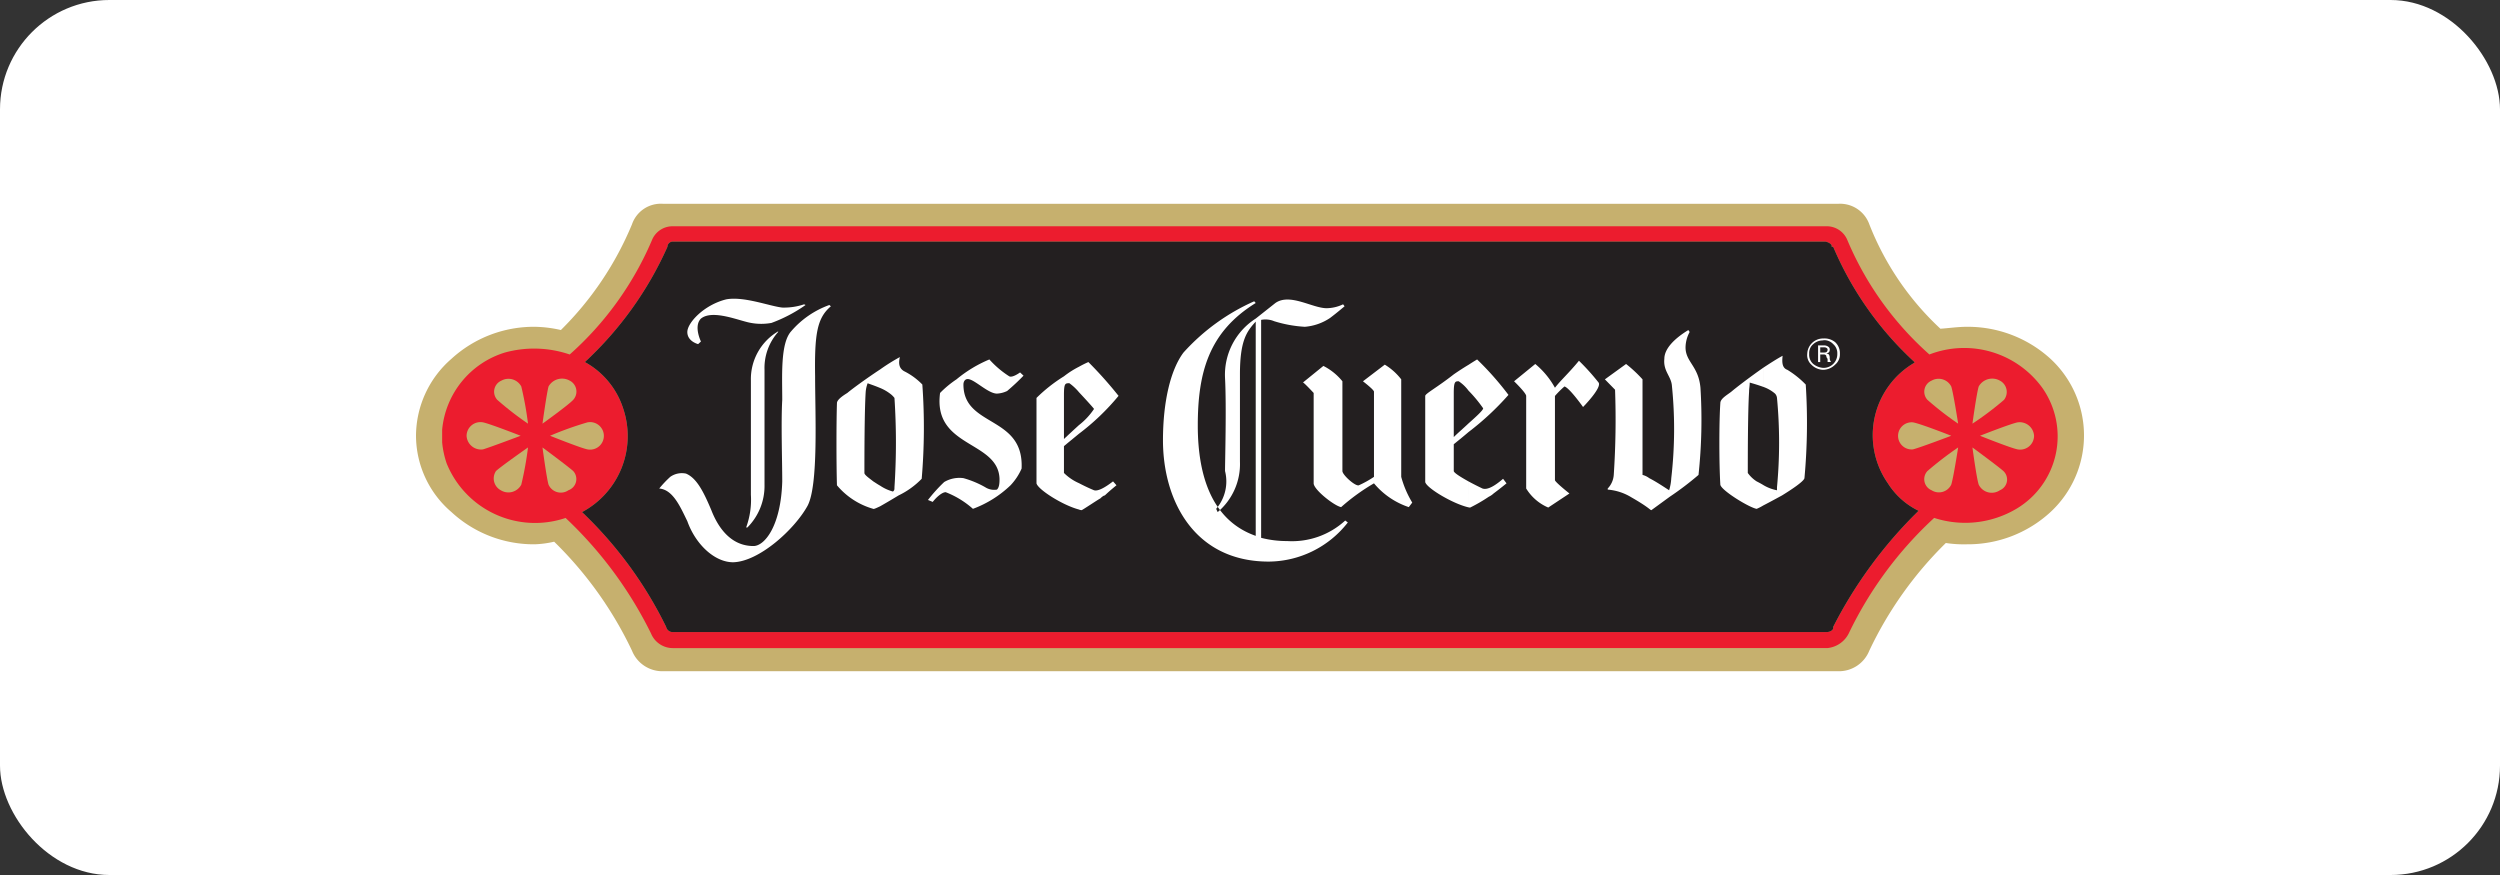 <svg xmlns="http://www.w3.org/2000/svg" viewBox="0 0 171.429 60"><rect x="0" y="0" width="171.429" height="60" fill="#333333" stroke="none"/><defs><style>.cls-1,.cls-5{fill:#fff;}.cls-2{fill:#c6b06e;}.cls-2,.cls-3,.cls-4,.cls-5{fill-rule:evenodd;}.cls-3{fill:#ec1c2e;}.cls-4{fill:#231f20;}</style></defs><g id="Layer_2" data-name="Layer 2"><g id="Arte"><rect class="cls-1" width="171.429" height="60" rx="7.5"/><path class="cls-2" d="M28.526,29.881a6.911,6.911,0,0,0,2.431,5.233,8.306,8.306,0,0,0,5.723,2.209,6.871,6.871,0,0,0,1.319-.178,25.984,25.984,0,0,1,5.337,7.472,2.244,2.244,0,0,0,2.194,1.408H125.987a2.244,2.244,0,0,0,2.194-1.408,25.795,25.795,0,0,1,5.248-7.383,8.052,8.052,0,0,0,1.453.089,8.36,8.36,0,0,0,5.723-2.209,7.159,7.159,0,0,0,0-10.511,8.417,8.417,0,0,0-5.723-2.194c-.608,0-1.216.089-1.823.133a19.45,19.45,0,0,1-4.877-7.161,2.128,2.128,0,0,0-2.105-1.408H45.442a2.091,2.091,0,0,0-2.105,1.408,22.064,22.064,0,0,1-4.877,7.25,8.463,8.463,0,0,0-1.779-.222,8.363,8.363,0,0,0-5.723,2.194A7.026,7.026,0,0,0,28.526,29.881Z"/><path class="cls-2" d="M138.262,34.892a6.884,6.884,0,0,1-5.634.623,26.096,26.096,0,0,0-5.856,7.917,1.839,1.839,0,0,1-1.453,1.008H46.153a1.619,1.619,0,0,1-1.512-1.008,27.609,27.609,0,0,0-5.856-7.917h0a6.544,6.544,0,0,1-8.154-3.736,5.982,5.982,0,0,1,3.988-7.605,7.55,7.55,0,0,1,4.448.133,22.017,22.017,0,0,0,5.634-7.828,1.521,1.521,0,0,1,1.453-.964h79.078a1.529,1.529,0,0,1,1.453.964,21.778,21.778,0,0,0,5.619,7.828,6.616,6.616,0,0,1,7.739,2.283A5.778,5.778,0,0,1,138.262,34.892Z"/><path class="cls-3" d="M140.041,26.59a6.616,6.616,0,0,0-7.739-2.283,21.778,21.778,0,0,1-5.619-7.828,1.529,1.529,0,0,0-1.453-.964H85.722v1.053h39.465c.371.089.415.267.415.267v.089h.104a22.817,22.817,0,0,0,5.574,7.902v.044a5.751,5.751,0,0,0-1.823,8.272,5.122,5.122,0,0,0,2.105,1.883,30.495,30.495,0,0,0-5.856,7.961v.089c0,.089-.148.267-.474.267H85.722v1.097h39.598a1.839,1.839,0,0,0,1.453-1.008,26.096,26.096,0,0,1,5.856-7.917,6.884,6.884,0,0,0,5.634-.623A5.778,5.778,0,0,0,140.041,26.59ZM85.722,15.516H46.153a1.521,1.521,0,0,0-1.453.964,22.017,22.017,0,0,1-5.634,7.828,7.55,7.55,0,0,0-4.448-.133,6.12,6.12,0,0,0-4.299,5.293v.86a6.202,6.202,0,0,0,.311,1.453,6.544,6.544,0,0,0,8.154,3.736h0a27.609,27.609,0,0,1,5.856,7.917,1.619,1.619,0,0,0,1.512,1.008H85.722V43.343H46.153a.458.458,0,0,1-.474-.356,27.576,27.576,0,0,0-5.767-7.872,5.906,5.906,0,0,0,2.817-7.116,5.58,5.58,0,0,0-2.624-3.173,24.234,24.234,0,0,0,5.663-7.902.363.363,0,0,1,.385-.356H85.722Z"/><path class="cls-4" d="M129.456,33.143a5.751,5.751,0,0,1,1.823-8.272V24.826a22.817,22.817,0,0,1-5.574-7.902h-.104v-.089s-.044-.178-.415-.267H46.153a.363.363,0,0,0-.385.356A24.234,24.234,0,0,1,40.105,24.826a5.58,5.58,0,0,1,2.624,3.173,5.906,5.906,0,0,1-2.817,7.116,27.576,27.576,0,0,1,5.767,7.872.458.458,0,0,0,.474.356h79.078c.326,0,.474-.178.474-.267h0v-.089a30.495,30.495,0,0,1,5.856-7.961A5.122,5.122,0,0,1,129.456,33.143Z"/><path class="cls-2" d="M36.206,29.051a21.415,21.415,0,0,1-2.105-1.631A.826.826,0,0,1,34.382,26.101a.998.998,0,0,1,1.364.4A22.854,22.854,0,0,1,36.206,29.051Z"/><path class="cls-2" d="M35.701,29.881s-2.12.801-2.58.934a.991.991,0,0,1-1.127-.934.95.95,0,0,1,1.127-.919C33.581,29.051,35.701,29.881,35.701,29.881Z"/><path class="cls-2" d="M36.206,30.682a22.854,22.854,0,0,1-.46,2.55.997.997,0,0,1-1.408.385.917.917,0,0,1-.326-1.319C34.382,31.957,36.206,30.682,36.206,30.682Z"/><path class="cls-2" d="M37.199,30.682s1.779,1.319,2.105,1.616a.813.813,0,0,1-.326,1.319.92.92,0,0,1-1.364-.385C37.48,32.787,37.199,30.682,37.199,30.682Z"/><path class="cls-2" d="M37.718,29.881a22.738,22.738,0,0,1,2.565-.919.944.944,0,1,1,0,1.853C39.823,30.726,37.718,29.881,37.718,29.881Z"/><path class="cls-2" d="M37.199,29.051s.282-2.061.415-2.55a1.066,1.066,0,0,1,1.453-.4.84.84,0,0,1,.237,1.319C38.978,27.776,37.199,29.051,37.199,29.051Z"/><path class="cls-2" d="M134.274,29.051a21.415,21.415,0,0,1-2.105-1.631.826.826,0,0,1,.282-1.319.976.976,0,0,1,1.349.4C133.948,26.946,134.274,29.051,134.274,29.051Z"/><path class="cls-2" d="M133.8,29.881s-2.105.801-2.624.934a.931.931,0,1,1,0-1.853C131.695,29.051,133.8,29.881,133.8,29.881Z"/><path class="cls-2" d="M134.274,30.682s-.326,2.105-.474,2.55a.939.939,0,0,1-1.349.385.823.823,0,0,1-.282-1.319A23.389,23.389,0,0,1,134.274,30.682Z"/><path class="cls-2" d="M135.253,30.682s1.794,1.319,2.12,1.616a.794.794,0,0,1-.237,1.319.994.994,0,0,1-1.453-.385C135.534,32.787,135.253,30.682,135.253,30.682Z"/><path class="cls-2" d="M135.772,29.881s2.105-.83,2.58-.919a.989.989,0,0,1,1.127.919.952.952,0,0,1-1.127.934C137.877,30.726,135.772,29.881,135.772,29.881Z"/><path class="cls-2" d="M135.253,29.051s.282-2.061.43-2.55a1.066,1.066,0,0,1,1.453-.4.877.877,0,0,1,.282,1.319A21.055,21.055,0,0,1,135.253,29.051Z"/><path class="cls-5" d="M125.038,25.36a1.196,1.196,0,0,0,.801-.356.912.912,0,0,0,.326-.741,1.031,1.031,0,0,0-.326-.801,1.15,1.15,0,0,0-.801-.252h-.015v.133l.015-.015a.839.839,0,0,1,.667.267.827.827,0,0,1,.282.667.94.94,0,0,1-.949.964h-.015v.133Zm-.015-2.15a1.086,1.086,0,0,0-1.097,1.053.875.875,0,0,0,.282.741,1.182,1.182,0,0,0,.815.356v-.133a1.23,1.23,0,0,1-.682-.267.839.839,0,0,1-.282-.697.784.784,0,0,1,.282-.667.966.966,0,0,1,.682-.252Z"/><path class="cls-5" d="M125.068,23.684h.03c.133,0,.371.089.371.267s-.044.222-.237.311h0c.193,0,.193.044.237.222a.46.46,0,0,0,.089.341h-.237v-.222a.298.298,0,0,1-.089-.208.186.186,0,0,0-.163-.089v-.133h.03c.133,0,.222-.044.222-.222,0-.044-.089-.133-.222-.133h-.03Zm-.252.623V24.826h-.148V23.684h.4v.133h-.252v.356h.252v.133h-.252Z"/><path class="cls-5" d="M89.339,26.234c0-.089.741.712.741.712v6.197c0,.43,1.408,1.542,1.883,1.631a14.012,14.012,0,0,1,2.253-1.631,5.275,5.275,0,0,0,2.387,1.631l.237-.311a6.865,6.865,0,0,1-.756-1.764V26.012a4.132,4.132,0,0,0-1.127-1.008l-1.497,1.142s.756.578.756.712v5.841a6.94,6.94,0,0,1-1.038.578c-.237.089-1.127-.712-1.127-.978V26.145a4.003,4.003,0,0,0-1.305-1.053Z"/><path class="cls-5" d="M66.479,26.012c.474.133,1.319.978,1.883.978a1.817,1.817,0,0,0,.697-.178A14.631,14.631,0,0,0,70.185,25.76l-.237-.222s-.519.385-.741.267A6.537,6.537,0,0,1,67.843,24.648,8.873,8.873,0,0,0,65.589,26.012a6.956,6.956,0,0,0-1.127.934c-.504,3.78,3.988,3.247,4.077,5.886,0,.222,0,.578-.178.741a1.131,1.131,0,0,1-.801-.163,6.601,6.601,0,0,0-1.497-.623A2.052,2.052,0,0,0,64.744,33.054a11.008,11.008,0,0,0-1.112,1.23l.326.133c.282-.356.652-.667.89-.667a6.157,6.157,0,0,1,1.868,1.142,7.491,7.491,0,0,0,2.58-1.616,4.02,4.02,0,0,0,.756-1.142c.178-3.662-3.988-2.817-3.988-5.767C66.063,26.145,66.197,25.923,66.479,26.012Z"/><path class="cls-5" d="M61.987,25.449c-.371-.222-.371-.578-.282-.964a13.392,13.392,0,0,0-1.349.845v1.275a3.07,3.07,0,0,1,.786.474,1.649,1.649,0,0,1,.193.208,46.876,46.876,0,0,1,0,6.123c0,.163,0,.208-.104.296a2.957,2.957,0,0,1-.875-.4v1.408c.504-.282,1.26-.741,1.26-.741h0a5.569,5.569,0,0,0,1.586-1.142,41.212,41.212,0,0,0,.044-6.464A4.566,4.566,0,0,0,61.987,25.449Zm-1.631-.119c-.993.652-2.016,1.408-2.253,1.616-.341.208-.712.474-.712.697-.044,1.275-.044,4.225,0,5.634a5.047,5.047,0,0,0,2.491,1.616c.03.03.222-.059.474-.178V33.306c-.163-.089-.311-.193-.474-.296-.282-.222-.608-.445-.608-.578,0-.919,0-4.21.089-5.574a2.207,2.207,0,0,1,.133-.578c.237.089.549.193.86.326Z"/><path class="cls-5" d="M122.562,25.36c-.371-.133-.371-.534-.326-.964-.385.208-.845.504-1.319.815V26.531a2.53,2.53,0,0,1,.801.46.518.518,0,0,1,.133.297,32.491,32.491,0,0,1,0,6.123v.208a2.839,2.839,0,0,1-.934-.356v1.394c.519-.267,1.275-.682,1.275-.682h0c.652-.4,1.497-.964,1.542-1.186a41.254,41.254,0,0,0,.089-6.419A6.357,6.357,0,0,0,122.562,25.36Zm-1.646-.148c-.934.652-1.883,1.379-2.194,1.646-.282.222-.756.474-.756.786-.089,1.275-.089,4.136,0,5.589.044.385,1.972,1.571,2.491,1.66a3.256,3.256,0,0,0,.46-.237V33.262c-.148-.089-.311-.178-.46-.252a2.216,2.216,0,0,1-.608-.578c0-1.008,0-4.21.089-5.574,0-.222.044-.4.044-.623.267.074.608.178.934.296Z"/><path class="cls-5" d="M54.248,22.721C53.507,23.551,53.64,25.76,53.64,27.42c-.089,1.542,0,4.181,0,5.589-.089,3.069-1.216,4.433-1.972,4.433-1.631,0-2.476-1.394-2.891-2.461-.519-1.23-.993-2.194-1.735-2.505a1.378,1.378,0,0,0-1.082.222,7.317,7.317,0,0,0-.756.801c.949.074,1.453,1.275,1.927,2.239.563,1.586,1.868,2.817,3.143,2.817,1.779-.044,4.21-2.253,5.1-3.869.756-1.408.519-6.33.519-8.88-.044-2.906.133-4.003,1.082-4.803l-.104-.089A6.207,6.207,0,0,0,54.248,22.721Z"/><path class="cls-5" d="M51.253,36.167a4.037,4.037,0,0,0,1.171-2.935V25.36a3.708,3.708,0,0,1,.934-2.594v-.044a3.8,3.8,0,0,0-1.868,3.38v7.828a5.528,5.528,0,0,1-.326,2.239Z"/><path class="cls-5" d="M55.137,20.868a4.305,4.305,0,0,1-1.497.222c-.845-.089-2.624-.786-3.84-.563-1.542.385-2.669,1.616-2.669,2.239,0,.652.741.83.741.83l.193-.178s-.519-1.053,0-1.571c.712-.578,2.253,0,3.054.208a3.938,3.938,0,0,0,1.779.089,10.034,10.034,0,0,0,2.342-1.23Z"/><path class="cls-5" d="M83.498,35.115a4.307,4.307,0,0,0,1.527-3.469V25.671c0-2.342.474-2.95,1.082-3.617V36.745c-2.995-1.053-3.973-4.092-3.973-7.561,0-3.647.756-6.419,3.973-8.406l-.104-.119a14.377,14.377,0,0,0-4.848,3.514c-.89,1.186-1.408,3.38-1.408,6.019,0,4.136,2.15,8.317,7.25,8.317a6.934,6.934,0,0,0,5.426-2.683l-.178-.133a5.403,5.403,0,0,1-3.988,1.408,6.935,6.935,0,0,1-1.779-.222V21.935a1.538,1.538,0,0,1,.89.089,8.683,8.683,0,0,0,2.105.385,3.608,3.608,0,0,0,1.735-.608c.474-.356.993-.801.993-.801l-.104-.133a2.671,2.671,0,0,1-1.127.267c-.978,0-2.52-1.053-3.514-.356l-1.349,1.067A4.576,4.576,0,0,0,84.002,25.923c.104,1.942,0,5.678,0,6.375a2.885,2.885,0,0,1-.608,2.594Z"/><path class="cls-5" d="M76.693,27.154H76.708A27.442,27.442,0,0,0,74.632,24.826a7.221,7.221,0,0,0-.652.326v1.735c.474.504,1.038,1.127,1.038,1.156A4.713,4.713,0,0,1,73.98,29.155v.593a16.065,16.065,0,0,0,2.713-2.594Zm-2.713,7.783a.457.457,0,0,0,.193.044c.044,0,1.349-.875,1.26-.786.089-.089.237-.222.326-.222.371-.356.801-.697.801-.697l-.237-.267c-.519.4-1.023.697-1.305.608-.326-.133-.697-.311-1.038-.489Zm0-9.785a6.173,6.173,0,0,0-1.023.652A10.665,10.665,0,0,0,71.074,27.287v5.856c.089.415,1.779,1.497,2.906,1.794V33.128a3.37,3.37,0,0,1-1.023-.697V30.593c.208-.178.593-.489,1.023-.845v-.593c-.356.326-.741.682-1.023.949V27.079c0-.801.089-.801.371-.801a3.518,3.518,0,0,1,.652.608Z"/><path class="cls-5" d="M103.438,27.079a20.632,20.632,0,0,0-2.15-2.431s-.252.148-.593.371v1.764a9.288,9.288,0,0,1,1.008,1.216c0,.133-.474.563-1.008,1.038v.593a19.029,19.029,0,0,0,2.743-2.55Zm-2.743,7.709a.368.368,0,0,0,.119.015,10.981,10.981,0,0,0,1.275-.741,1.235,1.235,0,0,0,.326-.222c.46-.341.89-.697.89-.697l-.237-.311c-.519.445-1.038.786-1.408.667-.282-.133-.637-.311-.964-.489Zm0-9.77c-.297.178-.667.415-1.008.652-1.171.919-1.957,1.319-1.957,1.483V33.054c.089.415,1.912,1.497,2.965,1.735v-1.779c-.534-.297-1.008-.593-1.008-.712V30.46c.222-.178.593-.474,1.008-.83v-.593c-.341.326-.726.652-1.008.934V26.946c0-.801.104-.801.341-.801a2.712,2.712,0,0,1,.667.637Z"/><path class="cls-5" d="M108.271,24.737c-.652.801-1.275,1.364-1.646,1.853a5.646,5.646,0,0,0-1.349-1.631l-1.453,1.186s.83.801.83,1.008v6.345a3.28,3.28,0,0,0,1.512,1.305l1.453-.964s-.993-.786-.993-.919v-5.767a6.206,6.206,0,0,1,.652-.652c.341.089,1.275,1.408,1.275,1.408s1.305-1.319,1.067-1.675A15.452,15.452,0,0,0,108.271,24.737Z"/><path class="cls-5" d="M116.603,26.59c-.133-1.497-1.023-1.764-1.023-2.772a2.257,2.257,0,0,1,.282-1.053l-.089-.133c-.949.578-1.646,1.275-1.646,1.972-.089.845.474,1.201.519,1.853h0a29.274,29.274,0,0,1-.044,6.33,3.357,3.357,0,0,1-.148.83c-.326-.208-.845-.563-1.364-.83a1.307,1.307,0,0,0-.46-.222V26.012a9.064,9.064,0,0,0-1.127-1.053L110.05,26.012l.697.712a56.883,56.883,0,0,1-.089,5.841,1.5,1.5,0,0,1-.415.934v.074a3.684,3.684,0,0,1,1.631.534c1.216.697,1.275.875,1.364.875l1.26-.919a20.924,20.924,0,0,0,1.972-1.497A35.471,35.471,0,0,0,116.603,26.59Z"/></g></g></svg>